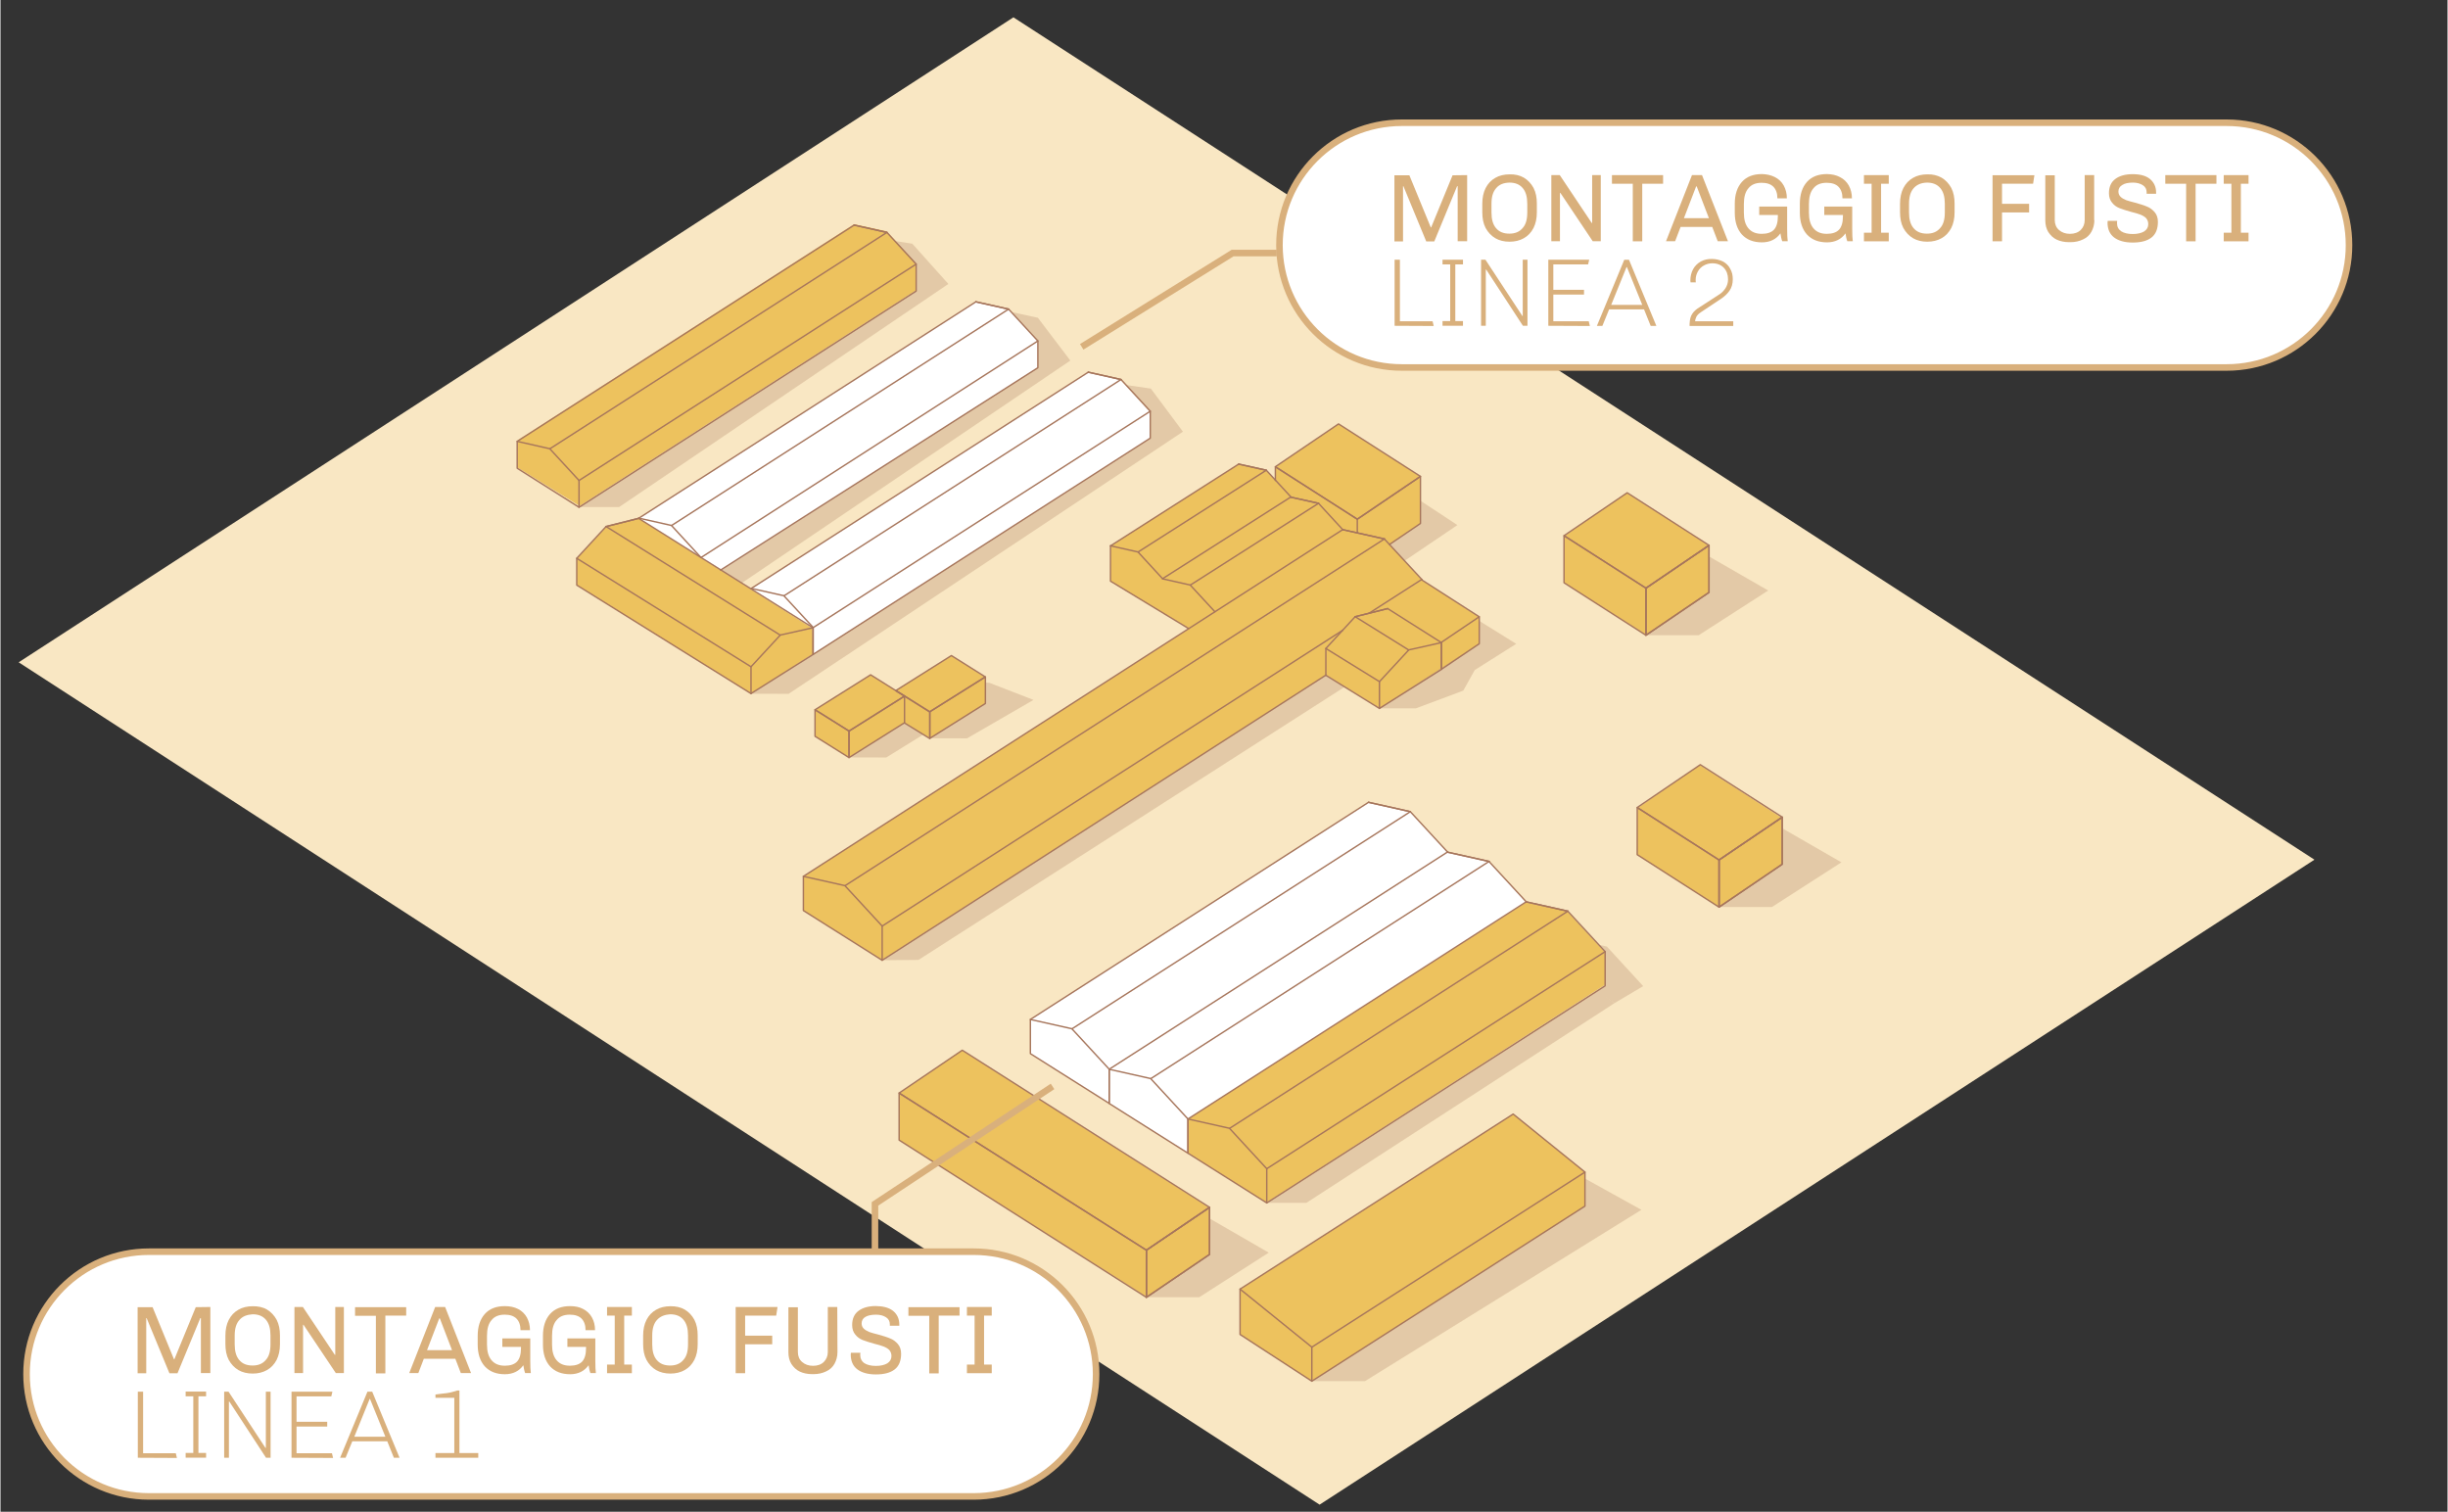 <?xml version="1.0" encoding="utf-8"?>
<svg xmlns="http://www.w3.org/2000/svg" xmlns:xlink="http://www.w3.org/1999/xlink" version="1.1" id="Livello_1" x="0px" y="0px" viewBox="0 0 2583.9 1596.2" style="enable-background:new 0 0 2583.9 1596.2;" xml:space="preserve" width="2000" height="1235">
<rect x="0" y="0" width="2583.9" height="1596.2" fill="#333333" stroke="none"/>
<style type="text/css">
	.st0{fill:#E5B017;}
	.st1{fill:#F9E7C3;}
	.st2{fill:#FFFFFF;}
	.st3{fill:#EDC25E;}
	.st4{fill:none;stroke:#D9B07C;stroke-width:6.915;stroke-miterlimit:10;}
	.st5{opacity:0.2;}
	.st6{fill:#8D5235;}
	.st7{fill:none;stroke:#A7765C;stroke-width:1.5;stroke-linecap:round;stroke-linejoin:round;}
	.st8{fill:#FFFFFF;stroke:#D9B07C;stroke-width:6.915;stroke-miterlimit:10;}
	.st9{fill:#D9B07C;}
</style>
<g id="BASE">
	<polygon class="st0" points="545.7,465.7 901.5,238 936,245.4 966.9,278.9 966.8,307.3 611,535.6 545.2,494.4  "/>
	<polygon class="st0" points="792.2,621.2 1148.7,393 1183.2,400.5 1214.1,434 1214.1,462.3 858.2,690.7 857.8,662.5  "/>
	<polygon class="st0" points="674.1,547.1 1029.9,318.7 1064.5,326.4 1095.4,360 1095.2,388 761,601.7 740,588.9  "/>
	<polygon class="st1" points="2443.4,907.7 1392.9,1588.7 19.2,699.3 1069.6,18.3  "/>
</g>
<g id="FUSTI">
	<polygon class="st2" points="674.5,546.6 1029.7,318.4 1064.2,325.9 1095.3,359.8 1095.4,388 740,615.8 673.9,575.1  "/>
	<polygon class="st3" points="546,464.9 901.3,236.7 935.8,244.2 966.9,278.2 967,306.4 611.5,534.2 545.5,493.4  "/>
	<polygon class="st2" points="792.6,621.5 1147.8,393.3 1182.3,400.8 1213.4,434.7 1213.5,463 858,690.8 792,650  "/>
	<polygon class="st3" points="608.5,617.8 608.5,589.5 639.9,556 674.3,547.5 857.4,663.4 857.9,690.4 792.5,732.5  "/>
	<path class="st3" d="M860.1,749.7l58.7-37.1l35.5,22.6c0,0,0.2,27.9,0.2,28.1s-58.8,36.4-58.8,36.4l-35.8-22L860.1,749.7   L860.1,749.7z"/>
	<path class="st3" d="M944.9,729.4l59.2-37.1l36.1,23.2c0,0-0.5,27.3-0.5,27.5s-58.5,36.4-58.5,36.4L945.9,758L944.9,729.4   L944.9,729.4z"/>
	<polygon class="st3" points="1171.9,613.9 1172.1,576.2 1307.4,490.1 1336.2,496.5 1362.6,525 1391.5,531.7 1417,559.2    1461.1,568.8 1500.8,612.4 1446.1,647.1 1430.2,651.5 1416.4,666.5 1399.2,684.5 1399.6,712.7 931,1013.4 847.3,961.3 847.7,925.3    1255.2,663.7  "/>
	<polygon class="st3" points="1561.1,651.5 1561.7,679.9 1456.3,747.7 1399.6,712.7 1399.2,684.5 1430.2,651.5 1446.1,647.1    1500.8,612.4  "/>
	<polygon class="st3" points="1346.4,492.9 1412.9,447.8 1499.2,503.2 1499.4,552.7 1466.5,575 1461.1,568.8 1417,559.2    1391.5,531.7 1362.6,525 1346.3,507  "/>
	<polygon class="st3" points="1651.4,565.9 1717.1,520.3 1803.6,576 1804.2,625.6 1737.9,670.4 1650.9,615.2  "/>
	<polygon class="st3" points="1308.9,1361.1 1597.3,1176.3 1673.1,1237.6 1673.1,1273.5 1384.7,1458.3 1308.9,1409  "/>
	<polygon class="st2" points="1087.3,1112.4 1087.3,1076.4 1444.6,847.3 1488.4,857 1527.8,899.7 1571.3,909.6 1610.9,952.3    1253.6,1181.9 1253.5,1217.3  "/>
	<g>
		<polyline class="st4" points="1141.7,366.2 1301,267.2 1347.6,267.2   "/>
	</g>
	<polygon class="st3" points="949.3,1154.4 1015,1108.8 1276.1,1275 1276.8,1324.7 1210.4,1369.4 948.8,1203.8  "/>
	<polygon class="st3" points="1728.5,853.3 1794.2,807.7 1880.7,863.4 1881.3,913 1814.9,957.8 1728,902.7  "/>
	<polygon class="st3" points="1610.8,952.9 1653.9,961.8 1694.2,1005.4 1694.1,1039.9 1336.7,1269.8 1254.1,1217.6 1254.4,1180.9     "/>
</g>
<g id="OMBRA">
	<g class="st5">
		<polygon class="st6" points="610.6,535.4 653.2,535.4 1000.9,299.8 962.8,257.3 944.2,254.4 966.4,278.8 966.4,307.1   "/>
		<polygon class="st6" points="761,601.7 782.8,615.6 1129.7,380.7 1095.4,335.5 1068,329.6 1095.3,359.7 1095.3,388.1   "/>
		<polyline class="st6" points="879.9,676.8 1214.1,463.1 1214.1,434.8 1187.9,406.4 1214.7,410.3 1248.6,455.8 832.2,732.6     792.5,732.5   "/>
		<polygon class="st6" points="895.6,799.7 935.3,799.8 974.4,775.6 954.5,763.3   "/>
		<polygon class="st6" points="980.9,779.5 1020.6,779.6 1090.8,739 1044.1,720.9 1039.9,720.7 1039.9,742.3   "/>
		<polyline class="st6" points="1803.9,587.4 1866.6,623.5 1793.2,670.7 1737.2,670.7 1804,625.5   "/>
		<polyline class="st6" points="1673,1244.3 1732.7,1277.4 1440.8,1458.3 1384.7,1458.3 1672.9,1273.1   "/>
		<polygon class="st6" points="931,1013.9 969.4,1013.5 1419,725.5 1399.3,713.2   "/>
		<polygon class="st6" points="1455.5,747.9 1494.6,747.9 1544.6,729.2 1556.7,707.5 1600.5,679.8 1561.4,655.5 1561.3,679.4   "/>
		<polygon class="st6" points="1499.4,528.7 1538.4,554.4 1482.4,592.3 1466.8,574.8 1499.4,552.7   "/>
		<polygon class="st6" points="1704.4,1059.1 1379,1270 1337.6,1270 1686.1,1046   "/>
		<polyline class="st6" points="1684.7,1046.9 1694.1,1040.9 1694.2,1004.6 1688,997.6 1696.2,999.4 1734.6,1041.2 1704.4,1059.1     1684.7,1046.9   "/>
		<polyline class="st6" points="1276.5,1286.4 1339.2,1322.6 1265.8,1369.7 1209.8,1369.7 1276.6,1324.5   "/>
		<polyline class="st6" points="1881.2,874.4 1943.9,910.5 1870.5,957.7 1814.5,957.7 1881.2,912.5   "/>
	</g>
</g>
<g id="LINEE">
	<g>
		<polygon class="st7" points="931,977.8 931,1013.9 847.8,961.4 847.8,925.3 891.6,935.1   "/>
		<line class="st7" x1="1399.6" y1="712.8" x2="931" y2="1013.9"/>
		<polyline class="st7" points="1417.5,559.3 1461.3,569.1 1500.8,611.8   "/>
		<line class="st7" x1="1461.4" y1="569" x2="1417.3" y2="559.2"/>
		<line class="st7" x1="847.8" y1="925.3" x2="1417.3" y2="559.2"/>
		<line class="st7" x1="1461.4" y1="569" x2="891.9" y2="935.1"/>
		<line class="st7" x1="1445.1" y1="647.5" x2="1500.8" y2="611.8"/>
		<line class="st7" x1="1417.4" y1="665.4" x2="931" y2="977.8"/>
	</g>
	<g>
		<polyline class="st7" points="792.8,621.3 827.2,629 858.2,662.6 858.2,690.9   "/>
		<polyline class="st7" points="1148.8,393 1183.2,400.7 1214.1,434.2 1214.1,462.6 858.2,690.9   "/>
		<line class="st7" x1="1183.2" y1="400.7" x2="1148.6" y2="393"/>
		<line class="st7" x1="792.8" y1="621.3" x2="1148.6" y2="393"/>
		<line class="st7" x1="1183.2" y1="400.7" x2="827.5" y2="629"/>
		<line class="st7" x1="858.2" y1="662.6" x2="1214.1" y2="434.2"/>
	</g>
	<g>
		<polyline class="st7" points="674.1,547.1 708.5,554.8 739.5,588.5   "/>
		<polyline class="st7" points="1030.1,318.7 1064.5,326.4 1095.4,360 1095.4,388.3 760.4,601.9   "/>
		<line class="st7" x1="1064.5" y1="326.4" x2="1029.9" y2="318.7"/>
		<line class="st7" x1="674.1" y1="547.1" x2="1029.9" y2="318.7"/>
		<line class="st7" x1="1064.5" y1="326.4" x2="708.7" y2="554.8"/>
		<line class="st7" x1="739.7" y1="588.7" x2="1095.4" y2="360"/>
	</g>
	<g>
		<polygon class="st7" points="610.9,507.3 610.9,535.6 545.6,494.4 545.6,466 580,473.8   "/>
		<polyline class="st7" points="901.6,237.7 936,245.4 966.9,278.9 966.9,307.3 610.9,535.6   "/>
		<line class="st7" x1="936" y1="245.4" x2="901.4" y2="237.7"/>
		<line class="st7" x1="545.6" y1="466" x2="901.4" y2="237.7"/>
		<line class="st7" x1="936" y1="245.4" x2="580.2" y2="473.8"/>
		<line class="st7" x1="610.9" y1="507.3" x2="966.9" y2="278.9"/>
	</g>
	<g>
		<polygon class="st7" points="1337.1,1234 1337.1,1270.1 1253.9,1217.6 1253.9,1181.5 1297.7,1191.3   "/>
		<polyline class="st7" points="1611.2,952.3 1655,962.1 1694.4,1004.8 1694.4,1040.9 1337.1,1270.1   "/>
		<line class="st7" x1="1655.1" y1="962" x2="1611" y2="952.2"/>
		<line class="st7" x1="1253.9" y1="1181.5" x2="1611" y2="952.2"/>
		<line class="st7" x1="1655.1" y1="962" x2="1298" y2="1191.3"/>
		<line class="st7" x1="1337.1" y1="1234" x2="1694.4" y2="1004.8"/>
	</g>
	<g>
		<polygon class="st7" points="1253.9,1181.5 1253.9,1217.6 1170.7,1165.1 1170.7,1129 1214.5,1138.8   "/>
		<polyline class="st7" points="1528,899.8 1571.8,909.6 1611.2,952.3   "/>
		<line class="st7" x1="1571.9" y1="909.5" x2="1527.8" y2="899.7"/>
		<line class="st7" x1="1170.7" y1="1129" x2="1527.8" y2="899.7"/>
		<line class="st7" x1="1571.9" y1="909.5" x2="1214.8" y2="1138.8"/>
	</g>
	<g>
		<polygon class="st7" points="1170.7,1128.9 1170.7,1165 1087.5,1112.5 1087.5,1076.4 1131.3,1086.2   "/>
		<polyline class="st7" points="1444.8,847.2 1488.7,857 1528.1,899.7   "/>
		<line class="st7" x1="1488.7" y1="857" x2="1444.6" y2="847.1"/>
		<line class="st7" x1="1087.5" y1="1076.4" x2="1444.6" y2="847.1"/>
		<line class="st7" x1="1488.7" y1="857" x2="1131.6" y2="1086.2"/>
	</g>
	<g>
		<polyline class="st7" points="1254.5,663.6 1172.1,613.6 1172.1,576.3   "/>
		<g>
			<polyline class="st7" points="1172.2,576.3 1201.1,582.8 1227.1,611    "/>
			<polyline class="st7" points="1307.7,490.1 1336.6,496.5 1362.6,524.7    "/>
			<line class="st7" x1="1336.6" y1="496.5" x2="1307.5" y2="490"/>
			<line class="st7" x1="1172.2" y1="576.3" x2="1307.5" y2="490"/>
			<line class="st7" x1="1336.6" y1="496.5" x2="1201.3" y2="582.8"/>
			<line class="st7" x1="1227.1" y1="611" x2="1362.6" y2="524.7"/>
		</g>
		<g>
			<polyline class="st7" points="1227.3,611.2 1256.3,617.7 1282.3,645.9    "/>
			<polyline class="st7" points="1362.8,525 1391.8,531.5 1417.3,559.2    "/>
			<line class="st7" x1="1391.8" y1="531.4" x2="1362.7" y2="525"/>
			<line class="st7" x1="1391.8" y1="531.4" x2="1256.5" y2="617.7"/>
		</g>
	</g>
	<g>
		<polygon class="st7" points="1384.7,1458.3 1308.9,1409 1308.9,1361.1 1384.7,1422.4   "/>
		<polyline class="st7" points="1308.9,1361.1 1597.3,1176.3 1673.1,1237.6 1673.1,1273.5 1384.7,1458.3   "/>
		<line class="st7" x1="1384.7" y1="1422.4" x2="1673.1" y2="1237.6"/>
	</g>
	<g>
		<polygon class="st7" points="792.5,704 792.5,732.3 857.9,691.1 857.9,662.8 823.5,670.5   "/>
		<polyline class="st7" points="673.6,547.4 639.4,556 608.5,589.5 608.5,617.8 792.5,732.3   "/>
		<line class="st7" x1="639.4" y1="555.9" x2="673.8" y2="547.3"/>
		<line class="st7" x1="857.9" y1="662.8" x2="673.8" y2="547.3"/>
		<line class="st7" x1="639.4" y1="555.9" x2="823.2" y2="670.5"/>
		<line class="st7" x1="792.5" y1="704" x2="608.5" y2="589.5"/>
	</g>
	<g>
		<polygon class="st7" points="1456.1,719.7 1456.1,748 1521.5,706.8 1521.5,678.5 1487.1,686.2   "/>
		<polyline class="st7" points="1464.6,642.6 1430.4,651.2 1399.5,684.7 1399.5,713 1456.1,748   "/>
		<line class="st7" x1="1430.4" y1="651.1" x2="1464.8" y2="642.6"/>
		<line class="st7" x1="1521.5" y1="678.5" x2="1464.8" y2="642.6"/>
		<line class="st7" x1="1430.4" y1="651.1" x2="1486.8" y2="686.2"/>
		<line class="st7" x1="1456.1" y1="719.7" x2="1399.5" y2="684.7"/>
		<polygon class="st7" points="1561.5,651.2 1521.5,678.2 1521.5,706.7 1561.5,679.7   "/>
		<line class="st7" x1="1561.4" y1="651.2" x2="1500.8" y2="612.3"/>
	</g>
	<g>
		<g>
			<polygon class="st7" points="954.6,763.1 896,799.9 896,771.9 954.6,735    "/>
			<polygon class="st7" points="860.1,777.4 896,799.9 896,771.9 860.1,749.4    "/>
			<polygon class="st7" points="918.8,712.5 954.6,735 896,771.9 860.1,749.4    "/>
		</g>
		<g>
			<polygon class="st7" points="1040,742.8 981.3,779.6 981.3,751.5 1040,714.7    "/>
			<polyline class="st7" points="954.5,763.3 981.3,779.8 981.3,751.8 945.4,729.3    "/>
		</g>
		<polygon class="st7" points="1004.1,692.2 1039.9,714.7 981.3,751.5 945.5,729.1   "/>
	</g>
	<g>
		<polygon class="st7" points="1804.1,575.8 1737.5,621 1737.5,670.7 1804.1,625.5   "/>
		<polygon class="st7" points="1804.1,575.8 1737.5,621 1737.5,670.7 1804.1,625.5   "/>
		<polygon class="st7" points="1651,565.6 1737.5,621 1737.5,670.7 1651,615.3   "/>
		<polygon class="st7" points="1804.1,575.8 1737.5,621 1651,565.6 1717.7,520.3   "/>
	</g>
	<g>
		<polyline class="st7" points="1466.8,574.8 1499.4,552.7 1499.4,503 1432.7,548.2   "/>
		<polyline class="st7" points="1346.2,507.3 1346.2,492.9 1432.7,548.2 1432.7,562.8   "/>
		<polygon class="st7" points="1499.4,503 1432.7,548.2 1346.2,492.8 1412.9,447.6   "/>
	</g>
	<g>
		<polygon class="st7" points="1276.7,1274.8 1210,1320 1210,1369.8 1276.7,1324.5   "/>
		<polygon class="st7" points="1276.7,1274.8 1210,1320 1210,1369.8 1276.7,1324.5   "/>
		<polygon class="st7" points="948.9,1154.1 1210,1320 1210,1369.8 948.9,1203.8   "/>
		<polygon class="st7" points="1276.7,1274.8 1210,1320 948.9,1154.1 1015.6,1108.9   "/>
	</g>
	<g>
		<polygon class="st7" points="1881.4,862.8 1814.7,908 1814.7,957.8 1881.4,912.5   "/>
		<polygon class="st7" points="1881.4,862.8 1814.7,908 1814.7,957.8 1881.4,912.5   "/>
		<polygon class="st7" points="1728.3,852.7 1814.7,908 1814.7,957.8 1728.3,902.4   "/>
		<polygon class="st7" points="1881.4,862.8 1814.7,908 1728.3,852.6 1794.9,807.4   "/>
	</g>
</g>
<path class="st8" d="M2350.7,388h-871c-71.4,0-129.2-57.9-129.2-129.2v0c0-71.4,57.9-129.2,129.2-129.2h871  c71.4,0,129.2,57.9,129.2,129.2v0C2480,330.1,2422.1,388,2350.7,388z"/>
<path class="st8" d="M1027.7,1580h-871c-71.4,0-129.2-57.9-129.2-129.2v0c0-71.4,57.9-129.2,129.2-129.2h871  c71.4,0,129.2,57.9,129.2,129.2v0C1157,1522.1,1099.1,1580,1027.7,1580z"/>
<g>
	<g>
		<path class="st9" d="M1548.7,184.9v69.8h-10v-58.1h-0.6l-24.1,58.3h-8.5l-24.1-58.3h-0.4v58.3h-9.1v-69.8h15.8l22.6,55h0.4    l22.6-55L1548.7,184.9L1548.7,184.9z"/>
		<path class="st9" d="M1608.6,187.6c4.2,2.5,7.7,6.2,10.2,10.8c2.5,4.8,3.5,10.4,3.5,16.6v9.1c0,6.6-1.2,12-3.5,16.6    c-2.5,4.8-5.8,8.3-10.2,10.8s-9.5,3.7-15.1,3.7c-5.8,0-10.8-1.2-15.1-3.7c-4.2-2.5-7.7-6.2-10.2-10.8c-2.5-4.8-3.5-10.4-3.5-16.6    v-8.9c0-6.6,1.2-12,3.5-16.6c2.5-4.8,5.8-8.3,10.2-10.8c4.2-2.5,9.5-3.7,15.1-3.7C1599.1,183.9,1604.3,185.1,1608.6,187.6z     M1579.4,198.6c-3.5,3.9-5,9.3-5,16.6v9.1c0,7.3,1.5,12.7,4.8,16.6c3.3,3.9,7.9,5.8,14.1,5.8c6,0,10.6-1.9,13.9-5.8    c3.5-3.7,5-9.3,5-16.6v-9.1c0-7.3-1.5-12.7-4.8-16.6c-3.3-3.9-7.9-5.8-14.1-5.8C1587.3,193,1582.7,194.7,1579.4,198.6z"/>
		<path class="st9" d="M1689.8,184.9v69.8h-8.5l-34.2-51.1l-0.4,0.2v50.9h-9.1v-69.8h8.9l33.8,50.6l0.4-0.2v-50.4L1689.8,184.9    L1689.8,184.9z"/>
		<path class="st9" d="M1755.6,184.9v9.1h-22v60.8h-10v-60.8h-22v-9.1H1755.6z"/>
		<path class="st9" d="M1796.7,184.9l27.4,69.8h-10.8l-5.8-15.1h-33.4l-5.8,15.1h-9.6l27.4-69.8H1796.7L1796.7,184.9z M1791.1,196.8    h-0.6l-12.9,33.6h26.4L1791.1,196.8z"/>
		<path class="st9" d="M1873.7,187c4.1,2.1,7.1,5,9.3,8.9c2.1,3.9,3.3,8.3,3.3,13.5h-10c0-5.2-1.4-9.3-4.2-12.2    c-2.9-2.9-7.1-4.2-12.5-4.2c-6.2,0-10.8,1.9-13.9,5.8c-3.3,3.7-4.8,9.3-4.8,16.6v9.1c0,7.3,1.5,12.7,4.8,16.6    c3.3,3.9,7.9,5.8,14.1,5.8c5.8,0,10.2-1.5,12.9-4.4c2.7-2.9,4.1-7.7,4.1-14.1v-1.4h-19.7v-8.9h29.5v23.7c0,5.8,0.2,10,0.6,12.9    h-5.8c-1-2.7-1.5-5.6-1.9-8.3c-4.4,6.2-11,9.5-19.5,9.5c-8.9,0-16-2.7-21.2-8.3c-5-5.6-7.5-13.3-7.5-23v-9.5    c0-9.6,2.5-17.4,7.5-23c5-5.6,12-8.3,21.2-8.3C1864.8,183.9,1869.6,184.9,1873.7,187z"/>
		<path class="st9" d="M1942.4,187c4.1,2.1,7.1,5,9.3,8.9c2.1,3.9,3.3,8.3,3.3,13.5h-10c0-5.2-1.4-9.3-4.2-12.2s-7.1-4.2-12.5-4.2    c-6.2,0-10.8,1.9-13.9,5.8c-3.3,3.7-4.8,9.3-4.8,16.6v9.1c0,7.3,1.5,12.7,4.8,16.6c3.3,3.9,7.9,5.8,14.1,5.8    c5.8,0,10.2-1.5,12.9-4.4c2.7-2.9,4.1-7.7,4.1-14.1v-1.4h-19.7v-8.9h29.5v23.7c0,5.8,0.2,10,0.6,12.9h-5.8c-1-2.7-1.5-5.6-1.9-8.3    c-4.4,6.2-11,9.5-19.5,9.5c-8.9,0-16-2.7-21.2-8.3c-5-5.6-7.5-13.3-7.5-23v-9.5c0-9.6,2.5-17.4,7.5-23c5-5.6,12-8.3,21.2-8.3    C1933.9,183.9,1938.5,184.9,1942.4,187z"/>
		<path class="st9" d="M1993.9,184.9v9.1h-8.1v51.7h8.1v9.1h-26.2v-9.1h8.1v-51.7h-8.1v-9.1H1993.9z"/>
		<path class="st9" d="M2049.7,187.6c4.2,2.5,7.7,6.2,10.2,10.8c2.5,4.8,3.5,10.4,3.5,16.6v9.1c0,6.6-1.2,12-3.5,16.6    c-2.5,4.8-5.8,8.3-10.2,10.8c-4.4,2.5-9.5,3.7-15.1,3.7c-5.8,0-10.8-1.2-15.1-3.7c-4.2-2.5-7.7-6.2-10.2-10.8    c-2.5-4.8-3.5-10.4-3.5-16.6v-8.9c0-6.6,1.2-12,3.5-16.6c2.5-4.8,5.8-8.3,10.2-10.8c4.2-2.5,9.5-3.7,15.1-3.7    C2040.2,183.9,2045.2,185.1,2049.7,187.6z M2020.3,198.6c-3.5,3.9-5,9.3-5,16.6v9.1c0,7.3,1.5,12.7,4.8,16.6    c3.3,3.9,7.9,5.8,14.1,5.8c6,0,10.6-1.9,13.9-5.8c3.5-3.7,5-9.3,5-16.6v-9.1c0-7.3-1.5-12.7-4.8-16.6c-3.3-3.9-7.9-5.8-14.1-5.8    C2028.4,193,2023.8,194.7,2020.3,198.6z"/>
		<path class="st9" d="M2147.7,184.9l-1.4,9.1h-32.8v21.2h28.6v9.1h-28.6v30.5h-10v-69.8H2147.7L2147.7,184.9z"/>
		<path class="st9" d="M2211,232.5c0,4.6-1.2,8.7-3.1,12.2s-5,6.4-8.9,8.1c-3.9,1.9-8.3,2.9-13.3,2.9h-1.4c-5,0-9.5-1-13.1-2.7    c-3.7-1.7-6.6-4.6-8.9-8.1c-2.1-3.5-3.1-7.5-3.1-12.3v-47.5h10v47.3c0,4.2,1.5,7.9,4.4,10.4c3.1,2.7,6.9,4.1,11.6,4.1    c4.8,0,8.7-1.4,11.4-4.1c2.7-2.7,4.2-6.2,4.2-10.4v-47.5h10V232.5L2211,232.5z"/>
		<path class="st9" d="M2269.6,188.9c4.2,3.5,6.6,8.1,6.6,14.5v1.2h-10V203c0-3.3-1.4-5.8-4.1-7.5s-6.2-2.7-10.4-2.7    c-4.8,0-8.7,0.8-11.2,2.5c-2.7,1.5-4.1,3.9-4.1,6.9c0,2.3,0.8,4.1,2.3,5.6c1.5,1.5,3.5,2.5,5.8,3.5c2.3,0.8,5.4,1.7,9.5,2.7    c5,1.4,9.3,2.7,12.5,4.1c3.3,1.2,5.8,3.3,8.1,5.8c2.3,2.7,3.5,6,3.5,10.4c0,7.5-2.3,13.1-6.9,16.6c-4.6,3.5-11.2,5.2-19.7,5.2    c-8.5,0-15.1-1.9-19.7-5.4c-4.6-3.5-6.9-8.9-6.9-15.6l0.2-1.9h10l-0.2,2.1c0,4.1,1.5,6.9,4.4,8.9c2.9,1.9,7.1,2.9,12.2,2.9    c5,0,9.1-1,12-2.7c2.9-1.9,4.4-4.4,4.4-7.7c0-2.7-0.8-4.6-2.3-6.4c-1.5-1.5-3.5-2.7-6-3.7c-2.5-1-5.8-1.9-9.8-2.9    c-5-1.4-9.1-2.7-12.2-3.9c-3.1-1.2-5.8-3.1-7.9-5.8c-2.1-2.5-3.3-5.8-3.3-10c0-6.8,2.3-11.8,6.8-15.1c4.4-3.3,10.6-5,18.1-5    C2259.2,183.9,2265.2,185.4,2269.6,188.9z"/>
		<path class="st9" d="M2339.9,184.9v9.1h-22v60.8h-10v-60.8h-22v-9.1H2339.9z"/>
		<path class="st9" d="M2373.8,184.9v9.1h-8.1v51.7h8.1v9.1h-26.2v-9.1h8.1v-51.7h-8.1v-9.1H2373.8z"/>
		<path class="st9" d="M1472.1,344v-69.8h5.6v65h34.5l1.2,5L1472.1,344L1472.1,344z"/>
		<path class="st9" d="M1522.7,274.2h21.6v5h-8.1V339h8.1v5h-21.6v-5h8.1v-59.8h-8.1V274.2z"/>
		<path class="st9" d="M1607.6,344l-38.8-59.4h-0.4V344h-5v-69.8h4.6l39,59.4h0.4v-59.4h5V344H1607.6z"/>
		<path class="st9" d="M1634.4,344v-69.8h43.2l-1.2,5h-36.7V306h32.4v5h-32.4v28.2h37.4l1.2,5L1634.4,344L1634.4,344z"/>
		<path class="st9" d="M1735.5,326.7h-36.9l-7.1,17.4h-5.8l28.9-69.8h5l28.9,69.8h-6L1735.5,326.7z M1700.8,321.9h32.8l-16.2-39.9    h-0.4L1700.8,321.9z"/>
		<path class="st9" d="M1786.3,331.5c1.7-2.7,4.2-5,8.1-7.3l20.5-13.3c2.7-1.7,4.8-3.9,6.6-6.6c1.7-2.7,2.7-5.8,2.7-9.3    c0-5-1.5-9.1-4.4-12.2c-2.9-3.1-7.1-4.8-12.2-4.8c-3.3,0-6.2,0.8-8.9,2.3c-2.7,1.5-4.8,3.5-6.4,6.4c-1.5,2.7-2.3,5.6-2.3,8.9    c0,1.2,0,1.9,0.2,2.5h-5.6l-0.2-1.9c0-4.4,1-8.5,2.9-12s4.8-6.2,8.1-8.1c3.5-1.9,7.3-2.7,11.6-2.7c4.4,0,8.3,1,11.8,2.7    c3.5,1.9,6,4.4,7.7,7.7c1.9,3.3,2.7,6.9,2.7,11c0,5-1.2,8.9-3.5,12.2c-2.3,3.3-5.2,6-8.9,8.5l-21.2,14.1c-2.7,1.7-4.2,3.5-5,5.2    c-0.8,1.7-1.2,3.5-1.2,4.4h40.3v5h-46.1v-2.3C1783.8,337.5,1784.5,334.2,1786.3,331.5z"/>
	</g>
	<g>
		<path class="st9" d="M221.6,1380v69.8h-10v-58.1H211l-24.1,58.3h-8.5l-24.1-58.3h-0.4v58.3h-9.1v-69.8h15.8l22.6,55h0.4l22.6-55    L221.6,1380L221.6,1380z"/>
		<path class="st9" d="M281.4,1382.7c4.2,2.5,7.7,6.2,10.2,10.8c2.5,4.8,3.5,10.4,3.5,16.6v9.1c0,6.6-1.2,12-3.5,16.6    c-2.5,4.8-5.8,8.3-10.2,10.8c-4.4,2.5-9.5,3.7-15.1,3.7c-5.6,0-10.8-1.2-15.1-3.7c-4.2-2.5-7.7-6.2-10.2-10.8    c-2.5-4.8-3.5-10.4-3.5-16.6v-8.9c0-6.6,1.2-12,3.5-16.6c2.5-4.8,5.8-8.3,10.2-10.8c4.2-2.5,9.5-3.7,15.1-3.7    C271.9,1379.1,277.2,1380.2,281.4,1382.7z M252.3,1393.7c-3.5,3.9-5,9.3-5,16.6v9.1c0,7.3,1.5,12.7,4.8,16.6    c3.3,3.9,7.9,5.8,14.1,5.8c6,0,10.6-1.9,13.9-5.8c3.5-3.7,5-9.3,5-16.6v-9.3c0-7.3-1.5-12.7-4.8-16.6c-3.3-3.9-7.9-5.8-14.1-5.8    C260.2,1388.1,255.5,1389.9,252.3,1393.7z"/>
		<path class="st9" d="M362.6,1380v69.8h-8.5l-34.2-51.1l-0.4,0.2v50.9h-9.1V1380h8.9l33.8,50.6l0.4-0.2V1380L362.6,1380L362.6,1380    z"/>
		<path class="st9" d="M428.4,1380v9.1h-22v61h-10v-60.8h-22v-9.1h54V1380z"/>
		<path class="st9" d="M469.5,1380l27.4,69.8h-10.8l-5.8-15.1H447l-5.8,15.1h-9.6l27.4-69.8H469.5z M463.9,1392h-0.6l-12.9,33.6    h26.4L463.9,1392z"/>
		<path class="st9" d="M546.5,1382.1c4.1,2.1,7.1,5,9.3,8.9c2.1,3.9,3.3,8.3,3.3,13.5h-10c0-5.2-1.4-9.3-4.2-12.2    c-2.9-2.9-7.1-4.2-12.5-4.2c-6.2,0-10.8,1.9-13.9,5.8c-3.3,3.7-4.8,9.3-4.8,16.6v9.1c0,7.3,1.5,12.7,4.8,16.6    c3.3,3.9,7.9,5.8,14.1,5.8c5.8,0,10.2-1.5,12.9-4.4s4.1-7.7,4.1-14.1v-1.4h-19.7v-8.9h29.5v23.7c0,5.8,0.2,10,0.6,12.9H554    c-1-2.7-1.5-5.6-1.9-8.3c-4.4,6.2-11,9.5-19.5,9.5c-8.9,0-16-2.7-21.2-8.3c-5-5.6-7.5-13.3-7.5-23v-9.3c0-9.6,2.5-17.4,7.5-23    c5-5.6,12-8.3,21.2-8.3C537.6,1379.1,542.5,1380,546.5,1382.1z"/>
		<path class="st9" d="M615.2,1382.1c4.1,2.1,7.1,5,9.3,8.9s3.3,8.3,3.3,13.5h-10c0-5.2-1.4-9.3-4.2-12.2c-2.9-2.9-7.1-4.2-12.5-4.2    c-6.2,0-10.8,1.9-13.9,5.8c-3.3,3.7-4.8,9.3-4.8,16.6v9.1c0,7.3,1.5,12.7,4.8,16.6s7.9,5.8,14.1,5.8c5.8,0,10.2-1.5,12.9-4.4    c2.7-2.9,4.1-7.7,4.1-14.1v-1.4h-19.7v-8.9h29.5v23.7c0,5.8,0.2,10,0.6,12.9h-5.8c-1-2.7-1.5-5.6-1.9-8.3    c-4.4,6.2-11,9.5-19.5,9.5c-8.9,0-16-2.7-21.2-8.3c-5-5.6-7.5-13.3-7.5-23v-9.3c0-9.6,2.5-17.4,7.5-23c5-5.6,12-8.3,21.2-8.3    C606.7,1379.1,611.4,1380,615.2,1382.1z"/>
		<path class="st9" d="M666.7,1380v9.1h-8.1v51.7h8.1v9.1h-26.2v-9.1h8.1v-51.7h-8.1v-9.1H666.7z"/>
		<path class="st9" d="M722.5,1382.7c4.2,2.5,7.7,6.2,10.2,10.8c2.5,4.8,3.5,10.4,3.5,16.6v9.1c0,6.6-1.2,12-3.5,16.6    c-2.5,4.8-5.8,8.3-10.2,10.8c-4.4,2.5-9.5,3.7-15.1,3.7c-5.6,0-10.8-1.2-15.1-3.7s-7.7-6.2-10.2-10.8c-2.5-4.8-3.5-10.4-3.5-16.6    v-8.9c0-6.6,1.2-12,3.5-16.6c2.5-4.8,5.8-8.3,10.2-10.8c4.2-2.5,9.5-3.7,15.1-3.7C713,1379.1,718.1,1380.2,722.5,1382.7z     M693.2,1393.7c-3.5,3.9-5,9.3-5,16.6v9.1c0,7.3,1.5,12.7,4.8,16.6c3.3,3.9,7.9,5.8,14.1,5.8c6,0,10.6-1.9,13.9-5.8    c3.5-3.7,5-9.3,5-16.6v-9.3c0-7.3-1.5-12.7-4.8-16.6c-3.3-3.9-7.9-5.8-14.1-5.8C701.3,1388.1,696.6,1389.9,693.2,1393.7z"/>
		<path class="st9" d="M820.5,1380l-1.4,9.1h-32.8v21.2h28.6v9.1h-28.6v30.5h-10V1380H820.5z"/>
		<path class="st9" d="M883.8,1427.7c0,4.6-1.2,8.7-3.1,12.2c-1.9,3.5-5,6.4-8.9,8.1c-3.9,1.9-8.3,2.9-13.3,2.9h-1.4    c-5,0-9.5-1-13.1-2.7c-3.7-1.7-6.6-4.6-8.9-8.1c-2.1-3.5-3.1-7.5-3.1-12.3v-47.5h10v47.3c0,4.2,1.5,7.9,4.4,10.4    c3.1,2.7,6.9,4.1,11.6,4.1c4.8,0,8.7-1.4,11.4-4.1c2.7-2.7,4.2-6.2,4.2-10.4V1380h10L883.8,1427.7L883.8,1427.7z"/>
		<path class="st9" d="M942.5,1384.1c4.2,3.5,6.6,8.1,6.6,14.5v1.2h-10v-1.5c0-3.3-1.4-5.8-4.1-7.5c-2.7-1.7-6.2-2.7-10.4-2.7    c-4.8,0-8.7,0.8-11.2,2.3c-2.7,1.5-4.1,3.9-4.1,6.9c0,2.3,0.8,4.1,2.3,5.6c1.5,1.4,3.5,2.5,5.8,3.5c2.3,0.8,5.4,1.7,9.5,2.7    c5,1.4,9.3,2.7,12.5,4.1c3.3,1.2,5.8,3.3,8.1,5.8c2.3,2.7,3.5,6,3.5,10.4c0,7.5-2.3,13.1-6.9,16.6c-4.6,3.5-11.2,5.2-19.7,5.2    s-15.1-1.9-19.7-5.4c-4.6-3.5-6.9-8.9-6.9-15.6l0.2-1.9h10l-0.2,2.1c0,3.9,1.5,6.9,4.4,8.9c2.9,1.9,7.1,2.9,12.2,2.9s9.1-1,12-2.7    c2.9-1.9,4.4-4.4,4.4-7.7c0-2.7-0.8-4.6-2.3-6.4c-1.5-1.5-3.5-2.7-6-3.7c-2.5-1-5.8-1.9-9.8-2.9c-5-1.4-9.1-2.7-12.2-3.9    c-3.1-1.2-5.8-3.1-7.9-5.8c-2.1-2.5-3.3-5.8-3.3-10c0-6.8,2.3-11.8,6.8-15.1s10.6-5,18.1-5C932,1379.1,938,1380.6,942.5,1384.1z"/>
		<path class="st9" d="M1012.7,1380v9.1h-22v61h-10v-60.8h-22v-9.1h54V1380z"/>
		<path class="st9" d="M1046.7,1380v9.1h-8.1v51.7h8.1v9.1h-26.2v-9.1h8.1v-51.7h-8.1v-9.1H1046.7z"/>
		<path class="st9" d="M145,1539.2v-69.8h5.6v65h34.5l1.2,5L145,1539.2L145,1539.2z"/>
		<path class="st9" d="M195.5,1469.3h21.6v5H209v59.8h8.1v5h-21.6v-5h8.1v-59.8h-8.1V1469.3z"/>
		<path class="st9" d="M280.4,1539.2l-38.8-59.4h-0.4v59.4h-5v-69.8h4.6l39,59.4h0.4v-59.4h5v69.8H280.4z"/>
		<path class="st9" d="M307.3,1539.2v-69.8h43.2l-1.2,5h-36.7v26.8h32.4v5h-32.4v28.2h37.4l1.2,5L307.3,1539.2L307.3,1539.2z"/>
		<path class="st9" d="M408.4,1521.8h-36.9l-7.1,17.4h-5.8l28.9-69.8h5l28.9,69.8h-6L408.4,1521.8z M373.6,1517h32.8l-16.2-39.9    h-0.4L373.6,1517z"/>
		<path class="st9" d="M459.3,1534.2h19.9v-58.3h-19.9v-3.5c5-0.6,8.9-1.2,12.2-1.5c3.1-0.4,6.8-1.4,10.8-2.7h2.3v66h19.9v5h-45.2    L459.3,1534.2L459.3,1534.2z"/>
	</g>
</g>
<polyline class="st4" points="923.4,1318.6 923.4,1271.1 1110.9,1147.1 "/>
</svg>
